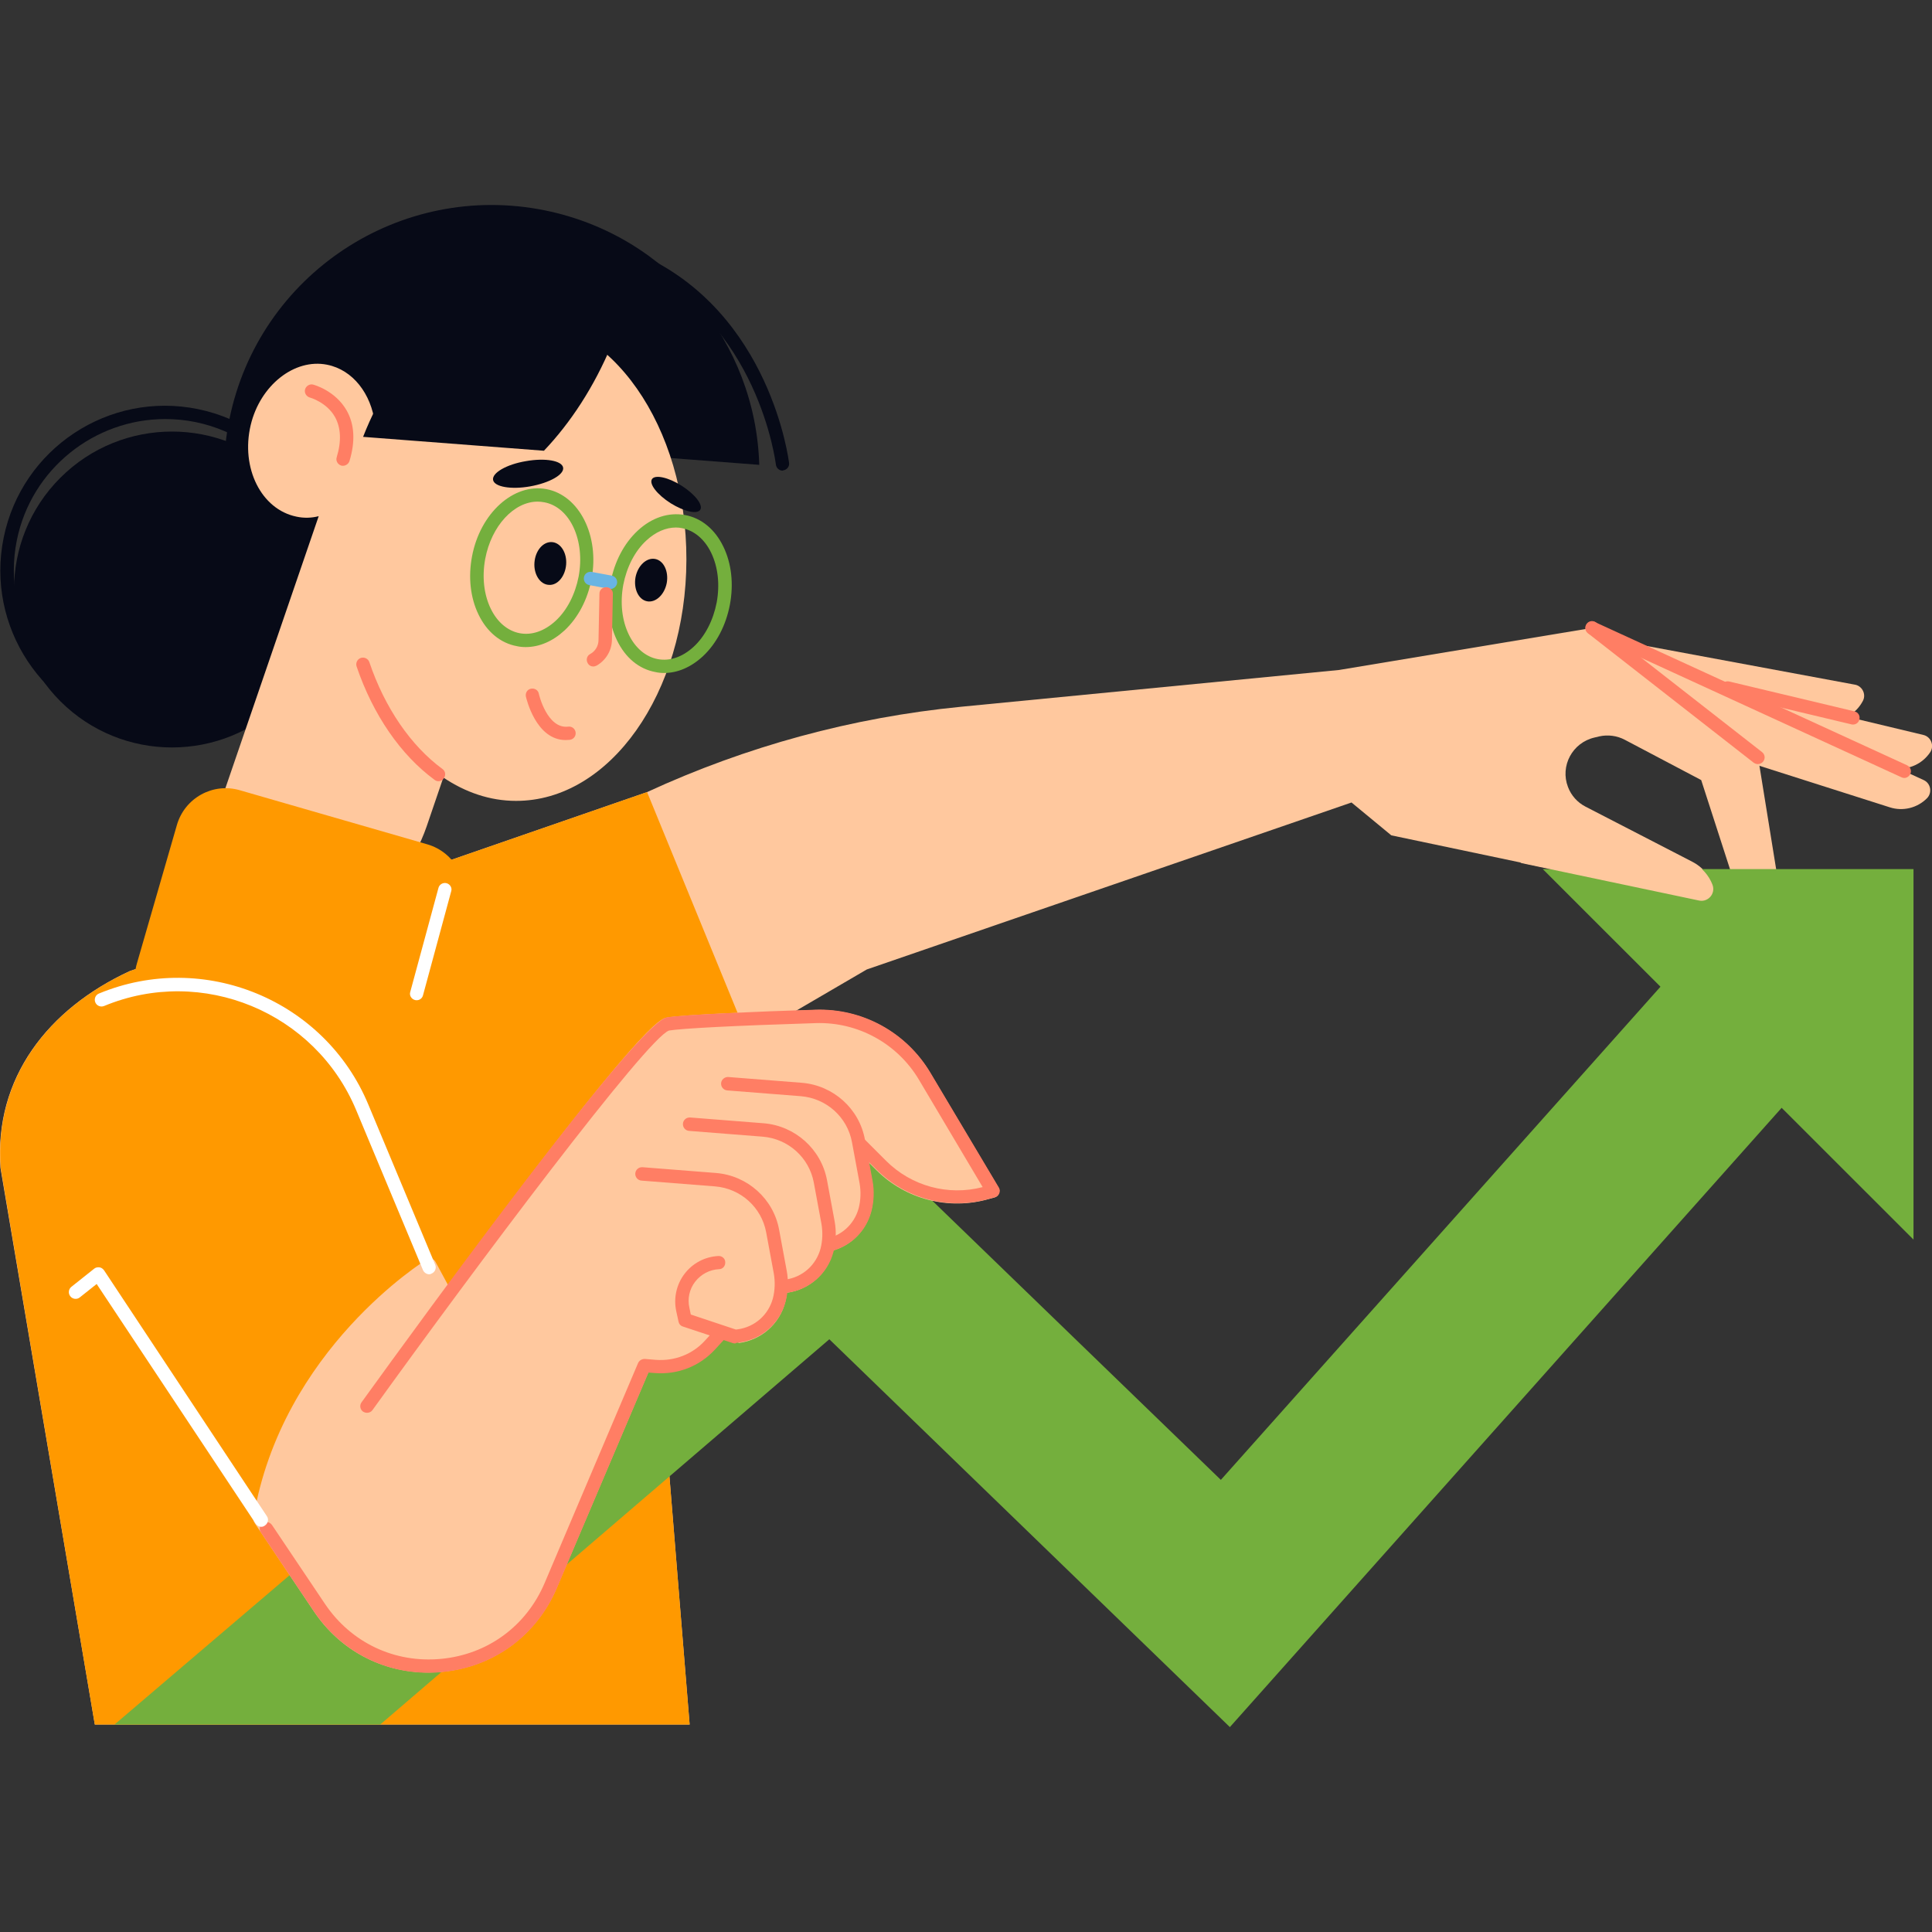 <svg id="SvgjsSvg1417" width="360" height="360" xmlns="http://www.w3.org/2000/svg" version="1.1" xmlns:xlink="http://www.w3.org/1999/xlink" xmlns:svgjs="http://svgjs.com/svgjs"><rect width="100%" height="100%" fill="#333333" stroke="none"/><defs id="SvgjsDefs1418"></defs><g id="SvgjsG1419"><svg xmlns="http://www.w3.org/2000/svg" enable-background="new 0 0 835.4 658.2" viewBox="0 0 835.4 658.2" width="360" height="360"><path fill="#ffc89e" d="M676.4,223.2l115-0.1c5.9,0,11.3-3.3,14.1-8.6l0,0c1.6-3-0.4-6.7-3.7-7.1l-115.2-21.4L676.4,223.2z" class="svgShape colorffc89e-0 selectable"></path><path fill="#ffc89e" d="M705.4,230.7l114.3,12.9c5.9,0.7,11.6-2,14.9-6.9l0,0c1.9-2.8,0.4-6.7-2.9-7.5l-153.4-36.7L705.4,230.7z" class="svgShape colorffc89e-1 selectable"></path><path fill="#ffc89e" d="M707.6,225.6l109.6,34.9c5.6,1.8,11.8,0.3,16-3.9l0,0c2.4-2.4,1.7-6.5-1.4-7.9l-143.3-65.8L707.6,225.6z" class="svgShape colorffc89e-2 selectable"></path><path fill="#ffc89e" d="M579,201.1l109.5-18.2l71.7,56l11.1,68.7c0.3,2.1-1.2,4-3.3,4.2l0,0c-6.9,0.4-13.2-3.9-15.4-10.5l-17-52.6			l-33-17.4c-3.4-1.8-7.3-2.3-11-1.5l-2.1,0.5c-9.6,2.2-15,12.3-11.5,21.4l0,0c1.4,3.7,4.1,6.7,7.6,8.5l46.3,23.9
			c4,2.1,7.1,5.5,8.7,9.7l0,0c1.5,3.8-1.8,7.6-5.8,6.8l-133.2-28l-17.2-14.2l-209.6,72.2l-98.5,57.5l21.9,269H41L0.2,416.4
			c-2.8-38.9,20.6-68.8,55.9-85.1l223.7-77.4c42.9-19.8,88.8-32.3,135.8-36.9L579,201.1z" class="svgShape colorffc89e-3 selectable"></path><path fill="#ff7e64" d="M801.2,224.7c-0.2,0-0.4,0-0.7-0.1l-54.1-12.9c-1.6-0.4-2.5-1.9-2.1-3.5c0.4-1.6,1.9-2.5,3.5-2.1l54.1,12.9
					c1.6,0.4,2.5,1.9,2.1,3.5C803.7,223.9,802.5,224.7,801.2,224.7z" class="svgShape colorff7e64-4 selectable"></path><path fill="#ff7e64" d="M823.4,247.8c-0.4,0-0.8-0.1-1.2-0.3l-134.9-61.9c-1.4-0.7-2.1-2.4-1.4-3.8c0.7-1.5,2.4-2.1,3.8-1.4
					l134.9,61.9c1.5,0.7,2.1,2.4,1.4,3.8C825.5,247.1,824.5,247.8,823.4,247.8z" class="svgShape colorff7e64-5 selectable"></path><path fill="#ff7e64" d="M760.1,241.8c-0.6,0-1.2-0.2-1.8-0.6l-71.7-56c-1.3-1-1.5-2.8-0.5-4.1c1-1.3,2.8-1.5,4.1-0.5l71.7,56
					c1.3,1,1.5,2.8,0.5,4.1C761.8,241.4,761,241.8,760.1,241.8z" class="svgShape colorff7e64-6 selectable"></path><path fill="#ff9900" d="M279.8,253.9L56.2,331.3c-35.4,16.3-58.7,46.3-55.9,85.1L41,657.1h257.2l-21.9-269l47.2-27.6L279.8,253.9z" class="svgShape color070a17-7 selectable"></path><polygon fill="#74af3d" points="164.4 657.1 49.5 657.1 361.9 390.7 527.9 551.3 741.4 311.8 796.6 361 531.8 658.2 358.6 490.5" class="svgShape color69b4e3-8 selectable"></polygon><polygon fill="#74af3d" points="827.4 447.4 827.4 287.2 667.1 287.2" class="svgShape color69b4e3-9 selectable"></polygon><path fill="#ffc89e" d="M657.4,284.5l77.3,16.3c3.9,0.8,7.2-3,5.8-6.8c-1.6-4.2-4.7-7.6-8.7-9.7l-27.4-14.2L657.4,284.5z" class="svgShape colorffc89e-10 selectable"></path><path fill="#070a17" d="M187.7,101.6l140.6,10.8c-1.5-52.5-38.8-99-92.5-110C173.1-10.4,112,30,99.2,92.6
				c-12,58.8,22.8,116.2,78.9,133.6L187.7,101.6z" class="svgShape color070a17-11 selectable"></path><circle cx="74.4" cy="166.3" r="68.3" fill="#070a17" transform="rotate(-45.001 74.39 166.338)" class="svgShape color070a17-12 selectable"></circle><path fill="#070a17" d="M71.4,229.2c-4.7,0-9.5-0.5-14.3-1.4c-38.5-7.9-63.4-45.5-55.5-84c7.9-38.5,45.5-63.4,84-55.5
					c38.5,7.9,63.4,45.5,55.5,84l0,0C134.3,205.9,104.6,229.2,71.4,229.2z M71.4,92.6c-30.4,0-57.8,21.4-64.1,52.3
					c-7.2,35.3,15.7,70,51,77.2c35.3,7.2,70-15.7,77.2-51l0,0c7.2-35.3-15.7-70-51-77.2C80.1,93,75.7,92.6,71.4,92.6z M138.3,171.6
					L138.3,171.6L138.3,171.6z" class="svgShape color070a17-13 selectable"></path><path fill="#ffc89e" d="M296.8,153.4c0.1-57.7-32.7-104.6-73.3-104.7c-25.4-0.1-47.8,18.1-61.1,45.8l-0.3-0.1
				c-1.6-12.7-9.5-23.1-20.7-25.3c-14.1-2.8-28.9,8.9-33,26.1c-4.4,18.6,4.6,36.5,19.8,39.6c3.2,0.7,6.5,0.6,9.6-0.2L92.9,265.5
				c-5.4,15.6,2.3,32.7,17.6,39.1l7.1,2.9c25.9,10.8,55.8-6.6,66.9-38.8l7.2-21.1c9.5,6.4,20.2,10.1,31.4,10.1
				C263.6,257.8,296.7,211.1,296.8,153.4z" class="svgShape colorffc89e-14 selectable"></path><path fill="#ff7e64" d="M189.6,249.2c-0.6,0-1.2-0.2-1.7-0.6c-14.6-10.7-26.6-28.1-33.7-49c-0.5-1.5,0.3-3.2,1.8-3.7
					c1.5-0.5,3.2,0.3,3.7,1.8c6.7,19.8,18,36.2,31.6,46.2c1.3,0.9,1.6,2.7,0.6,4C191.4,248.8,190.5,249.2,189.6,249.2z" class="svgShape colorff7e64-15 selectable"></path><path fill="#070a17" d="M281.9 118.6c-1.3 2.1 2.3 6.7 8.1 10.4 5.8 3.6 11.5 4.9 12.8 2.8 1.3-2.1-2.3-6.7-8.1-10.4C289 117.8 283.2 116.5 281.9 118.6zM213.2 118.9c.5 3 7.7 4.3 16.1 2.8 8.3-1.5 14.7-5.1 14.2-8.1-.5-3-7.7-4.3-16.1-2.8C219 112.2 212.7 115.9 213.2 118.9z" class="svgShape color070a17-16 selectable"></path><path fill="#ff7e64" d="M244.6 231.4c-12.9 0-17-18-17.2-18.8-.3-1.6.6-3.1 2.2-3.4 1.6-.3 3.1.6 3.4 2.2 0 .2 3.6 15.3 12.7 14.2 1.6-.2 3 .9 3.2 2.5.2 1.6-.9 3-2.5 3.2C245.9 231.3 245.2 231.4 244.6 231.4zM148.3 112.8c-.3 0-.6 0-.8-.1-1.5-.5-2.4-2.1-1.9-3.6 2.1-6.9 1.8-12.7-.7-17.3-3.6-6.5-10.9-8.5-10.9-8.5-1.5-.4-2.5-2-2.1-3.5.4-1.5 2-2.5 3.5-2.1.4.1 9.6 2.6 14.5 11.2 3.4 6 3.8 13.4 1.2 21.9C150.7 112 149.5 112.8 148.3 112.8z" class="svgShape colorff7e64-17 selectable"></path><path fill="#070a17" d="M274.8 161c-.9 5 1.3 9.7 5 10.4 3.7.7 7.5-2.8 8.5-7.9.9-5-1.3-9.7-5-10.4C279.6 152.4 275.8 155.9 274.8 161zM231.1 154.6c-.4 5.1 2.4 9.5 6.2 9.7 3.8.3 7.1-3.7 7.5-8.8.4-5.1-2.4-9.5-6.2-9.7S231.5 149.5 231.1 154.6zM235.2 106.3c11.5-12.1 21.7-27.6 29.3-45.9.3-.7.5-1.3.8-2-11.7-11.4-25.7-17.9-40.8-17.7C196 41.1 170.8 65 157 100.3L235.2 106.3zM338.4 114.9c-1.5 0-2.7-1.1-2.9-2.6-.1-.6-7.5-61.9-61.1-85.7-1.5-.6-2.1-2.4-1.5-3.8.6-1.5 2.4-2.1 3.8-1.5 56.7 25.2 64.4 89.7 64.5 90.3.2 1.6-1 3-2.6 3.2C338.6 114.9 338.5 114.9 338.4 114.9z" class="svgShape color070a17-18 selectable"></path><path fill="#74af3d" d="M227.3 191.2c-1.3 0-2.5-.1-3.8-.4-7.1-1.3-13-6.2-16.6-13.7-3.5-7.2-4.5-16.1-2.8-25.1 3.5-18.7 18-31.8 32.2-29.1 14.2 2.7 23 20.1 19.5 38.8 0 0 0 0 0 0-1.7 8.9-5.8 16.8-11.7 22.3C239 188.7 233.2 191.2 227.3 191.2zM232.5 128.3c-10.2 0-20 10.4-22.7 24.8-1.4 7.7-.6 15.3 2.4 21.5 2.8 5.8 7.3 9.6 12.5 10.6 5.2 1 10.7-.9 15.5-5.3 5-4.6 8.5-11.5 10-19.2 2.9-15.6-3.7-30-14.8-32.1C234.3 128.4 233.4 128.3 232.5 128.3zM252.9 161.2L252.9 161.2 252.9 161.2zM287.2 202.4c-1.3 0-2.5-.1-3.8-.4-7.1-1.3-13-6.2-16.6-13.7-3.5-7.2-4.5-16.1-2.8-25.1 1.7-8.9 5.8-16.8 11.7-22.3 6.1-5.7 13.4-8.1 20.5-6.8 7.1 1.3 13 6.2 16.6 13.7 3.5 7.2 4.5 16.1 2.8 25.1-1.7 8.9-5.8 16.8-11.7 22.3C298.8 199.9 293 202.4 287.2 202.4zM292.3 139.5c-4.4 0-8.8 1.9-12.8 5.6-5 4.6-8.5 11.5-10 19.2-1.4 7.7-.6 15.3 2.4 21.5 2.8 5.8 7.3 9.6 12.5 10.6 5.2 1 10.7-.9 15.5-5.3 5-4.6 8.5-11.5 10-19.2 1.4-7.7.6-15.3-2.4-21.5-2.8-5.8-7.3-9.6-12.5-10.6C294.1 139.6 293.2 139.5 292.3 139.5z" class="svgShape color69b4e3-19 selectable"></path><path fill="#69b4e3" d="M263.9,166.1c-0.2,0-0.4,0-0.5-0.1l-8.6-1.6c-1.6-0.3-2.6-1.8-2.3-3.4c0.3-1.6,1.8-2.6,3.4-2.3l8.6,1.6
					c1.6,0.3,2.6,1.8,2.3,3.4C266.5,165.1,265.2,166.1,263.9,166.1z" class="svgShape color69b4e3-20 selectable"></path><path fill="#ff7e64" d="M256.6,199.6c-1,0-2-0.5-2.5-1.5c-0.8-1.4-0.3-3.2,1.1-3.9c2.2-1.2,3.6-3.5,3.6-6.1l0.4-20
					c0-1.6,1.3-2.8,2.9-2.8c0,0,0,0,0.1,0c1.6,0,2.9,1.4,2.8,2.9l-0.4,20c-0.1,4.5-2.6,8.7-6.6,11
					C257.5,199.4,257,199.6,256.6,199.6z" class="svgShape colorff7e64-21 selectable"></path><path fill="#ff9900" d="M155.3,378.6l-81.1-23.4c-11.7-3.4-18.4-15.6-15-27.2l17.3-59.9c3.4-11.7,15.6-18.4,27.2-15l81.1,23.4
				c11.7,3.4,18.4,15.6,15,27.2l-17.3,59.9C179.1,375.2,166.9,382,155.3,378.6z" class="svgShape color070a17-22 selectable"></path><path fill="#ffc89e" d="M431.8,425l-29.6-49.7c-10.3-17.4-29.3-27.8-49.6-27.2c-25.2,0.8-56.8,2-64.2,3.3
			c-2.8,0.5-10.4,1.7-94.7,115.6l-5.4-10c-0.4-0.7-1-1.2-1.7-1.3c-0.7-0.2-1.5-0.1-2.1,0.3c-0.6,0.4-62.7,38.8-74.9,111.7
			c0,0,0,0,0,0c0,0,0,0,0,0.1c0,0.1,0,0.3,0,0.4c0,0.2,0,0.4,0,0.7c0,0.2,0.2,0.4,0.3,0.6c0.1,0.1,0.1,0.2,0.1,0.3l25.7,38.3
			c11.3,16.9,29.5,26.5,49.5,26.5c2,0,4-0.1,6-0.3c22.2-2.1,40.7-15.7,49.5-36.2l39.9-93.9l0,0c10.6-1.3,20.5-6,28.1-13.3l2.7-2.6
			l8.2,3.8c9.6-1.3,17.5-8.2,19.9-17.6c0.4-1.3,0.6-2.7,0.7-4.1c9.6-1.3,17.5-8.2,19.9-17.6c0.1-0.2,0.1-0.5,0.1-0.7
			c8-2.3,14.2-8.6,16.4-16.8c1.1-4.3,1.3-8.8,0.5-13.2l-1.5-8.1l3.4,3.4c12.6,12.6,31.2,17.4,48.4,12.5l2.6-0.7
			c0.8-0.2,1.5-0.8,1.8-1.6C432.3,426.6,432.2,425.7,431.8,425z" class="svgShape colorffc89e-23 selectable"></path><g><path fill="#ff7e64" d="M158.7,522.3c-0.6,0-1.2-0.2-1.7-0.5c-1.3-0.9-1.6-2.7-0.7-4c27.8-38.5,119.5-164.4,132.1-166.5
				c7.4-1.2,39-2.5,64.2-3.3c20.4-0.7,39.3,9.8,49.7,27.2l29.6,49.7c0.5,0.8,0.5,1.7,0.2,2.5c-0.3,0.8-1,1.5-1.9,1.7l-2.6,0.7
				c-17.2,4.9-35.8,0.1-48.5-12.6L361.7,400l-26.3-10.1c-1.5-0.6-2.2-2.2-1.7-3.7c0.6-1.5,2.2-2.2,3.7-1.7l26.9,10.3
				c0.4,0.1,0.7,0.4,1,0.7l17.8,17.8c11,11,26.9,15.3,41.8,11.4l-27.6-46.5c-9.3-15.6-26.4-25-44.6-24.4
				c-35.4,1.1-57.9,2.3-63.4,3.2c-9.5,3.2-83.8,102.4-128.3,164.2C160.5,521.9,159.6,522.3,158.7,522.3z" class="svgShape colorff7e64-25 selectable"></path></g><g><path fill="#ffc89e" d="M314.8,379.9l31.8,2.5c12.3,1,22.5,10.1,24.7,22.2l3.3,17.8c0.7,4,0.6,8.1-0.4,12l0,0
				c-2.2,8.3-9.2,14.4-17.7,15.6l-1.5,0.2L314.8,379.9z" class="svgShape colorffc89e-27 selectable"></path><path fill="#ff7e64" d="M355,453.1c-1.4,0-2.7-1.1-2.9-2.5c-0.2-1.6,0.9-3,2.5-3.2l1.5-0.2c7.4-1,13.3-6.3,15.2-13.4
				c0.9-3.5,1-7.2,0.4-10.7l-3.3-17.8c-2-10.9-11.1-19-22.1-19.9l-31.8-2.5c-1.6-0.1-2.8-1.5-2.7-3.1c0.1-1.6,1.6-2.8,3.1-2.7
				l31.8,2.5c13.6,1.1,24.9,11.2,27.3,24.6l3.3,17.8c0.8,4.4,0.6,8.9-0.5,13.2c-2.5,9.5-10.4,16.4-20.1,17.7l-1.5,0.2
				C355.3,453.1,355.2,453.1,355,453.1z" class="svgShape colorff7e64-28 selectable"></path></g><g><path fill="#ffc89e" d="M298.2,397.5L330,400c12.3,1,22.5,10.1,24.7,22.2l3.3,17.8c0.7,4,0.6,8.1-0.4,12l0,0
				c-2.2,8.3-9.2,14.4-17.7,15.6l-1.5,0.2L298.2,397.5z" class="svgShape colorffc89e-30 selectable"></path><path fill="#ff7e64" d="M338.5,470.6c-1.4,0-2.7-1.1-2.9-2.5c-0.2-1.6,0.9-3,2.5-3.2l1.5-0.2c7.4-1,13.3-6.3,15.2-13.4
				c0.9-3.5,1-7.2,0.4-10.7l-3.3-17.8c-2-10.9-11.1-19-22.1-19.9l-31.8-2.5c-1.6-0.1-2.8-1.5-2.7-3.1c0.1-1.6,1.5-2.8,3.1-2.7
				l31.8,2.5c13.6,1.1,24.9,11.2,27.4,24.6l3.3,17.8c0.8,4.4,0.6,8.9-0.5,13.2c-2.5,9.5-10.4,16.4-20.1,17.7l-1.5,0.2
				C338.8,470.6,338.6,470.6,338.5,470.6z" class="svgShape colorff7e64-31 selectable"></path></g><g><path fill="#ffc89e" d="M277.6,419.2l31.8,2.5c12.3,1,22.5,10.1,24.7,22.2l3.3,17.8c0.7,4,0.6,8.1-0.4,12h0
				c-2.2,8.3-9.2,14.4-17.7,15.6l-1.5,0.2l-21.7-7.2l-1-4.6c-2.2-10.1,5.2-19.7,15.5-20.2l0,0L277.6,419.2z" class="svgShape colorffc89e-33 selectable"></path><path fill="#ff7e64" d="M317.9,492.3c-0.3,0-0.6,0-0.9-0.1l-21.7-7.2c-1-0.3-1.7-1.1-1.9-2.1l-1-4.6c-1.2-5.6,0.1-11.5,3.6-16.1
				c3.5-4.6,8.8-7.4,14.6-7.7c1.6-0.1,3,1.1,3,2.7c0.1,1.6-1.1,3-2.7,3c-4.1,0.2-7.8,2.2-10.3,5.4s-3.4,7.4-2.5,11.3l0.6,2.9
				l19.5,6.5l0.8-0.1c7.4-1,13.3-6.3,15.2-13.4c0.9-3.5,1-7.2,0.4-10.7l-3.3-17.8c-2-10.9-11.1-19-22.1-19.9l-31.8-2.5
				c-1.6-0.1-2.8-1.5-2.7-3.1c0.1-1.6,1.5-2.8,3.1-2.7l31.8,2.5c13.6,1.1,24.9,11.2,27.3,24.6l3.3,17.8c0.8,4.4,0.6,8.9-0.5,13.2
				c-2.5,9.5-10.4,16.4-20.1,17.7l-1.4,0.2C318.1,492.3,318,492.3,317.9,492.3z" class="svgShape colorff7e64-34 selectable"></path></g><g><path fill="#ff7e64" d="M185.3,634.7c-20,0-38.2-9.7-49.6-26.6L112.8,574c-0.9-1.3-0.5-3.1,0.8-4c1.3-0.9,3.1-0.5,4,0.8l22.9,34.1
				c11.3,16.8,30.1,25.7,50.2,23.8c20.2-1.9,36.9-14.2,44.8-32.8l40.4-95.1c0.5-1.1,1.6-1.8,2.9-1.8l4.8,0.4
				c8.1,0.6,15.9-2.4,21.3-8.4l4.4-4.8c1.1-1.2,2.9-1.2,4.1-0.2c1.2,1.1,1.2,2.9,0.2,4.1l-4.4,4.8c-6.7,7.3-16.2,11-26.1,10.2
				l-2.7-0.2l-39.6,93.2c-8.8,20.6-27.3,34.2-49.6,36.3C189.2,634.6,187.3,634.7,185.3,634.7z" class="svgShape colorff7e64-36 selectable"></path></g><g><path fill="#fff" d="M113,571.6c-0.9,0-1.9-0.5-2.4-1.3L41.8,466.6l-7.3,5.8c-1.2,1-3.1,0.8-4.1-0.5c-1-1.2-0.8-3.1,0.5-4.1
				l9.8-7.8c0.6-0.5,1.4-0.7,2.3-0.6c0.8,0.1,1.5,0.6,2,1.3l70.4,106.3c0.9,1.3,0.5,3.1-0.8,4C114.1,571.4,113.5,571.6,113,571.6z" class="svgShape colorffffff-38 selectable"></path></g><g><path fill="#fff" d="M185.6,462.4c-1.1,0-2.2-0.7-2.7-1.8l-28.9-69.2c-17.7-42.4-66.6-62.6-109-45c-1.5,0.6-3.2-0.1-3.8-1.6
				c-0.6-1.5,0.1-3.2,1.6-3.8c45.4-18.8,97.7,2.8,116.5,48.1l28.9,69.2c0.6,1.5-0.1,3.2-1.6,3.8C186.3,462.3,186,462.4,185.6,462.4z
				" class="svgShape colorffffff-40 selectable"></path></g><g><path fill="#fff" d="M180.2,343.9c-0.3,0-0.5,0-0.8-0.1c-1.5-0.4-2.5-2-2-3.5l12.2-45c0.4-1.5,2-2.4,3.5-2c1.5,0.4,2.5,2,2,3.5
				l-12.2,45C182.6,343,181.5,343.9,180.2,343.9z" class="svgShape colorffffff-42 selectable"></path></g></svg></g></svg>